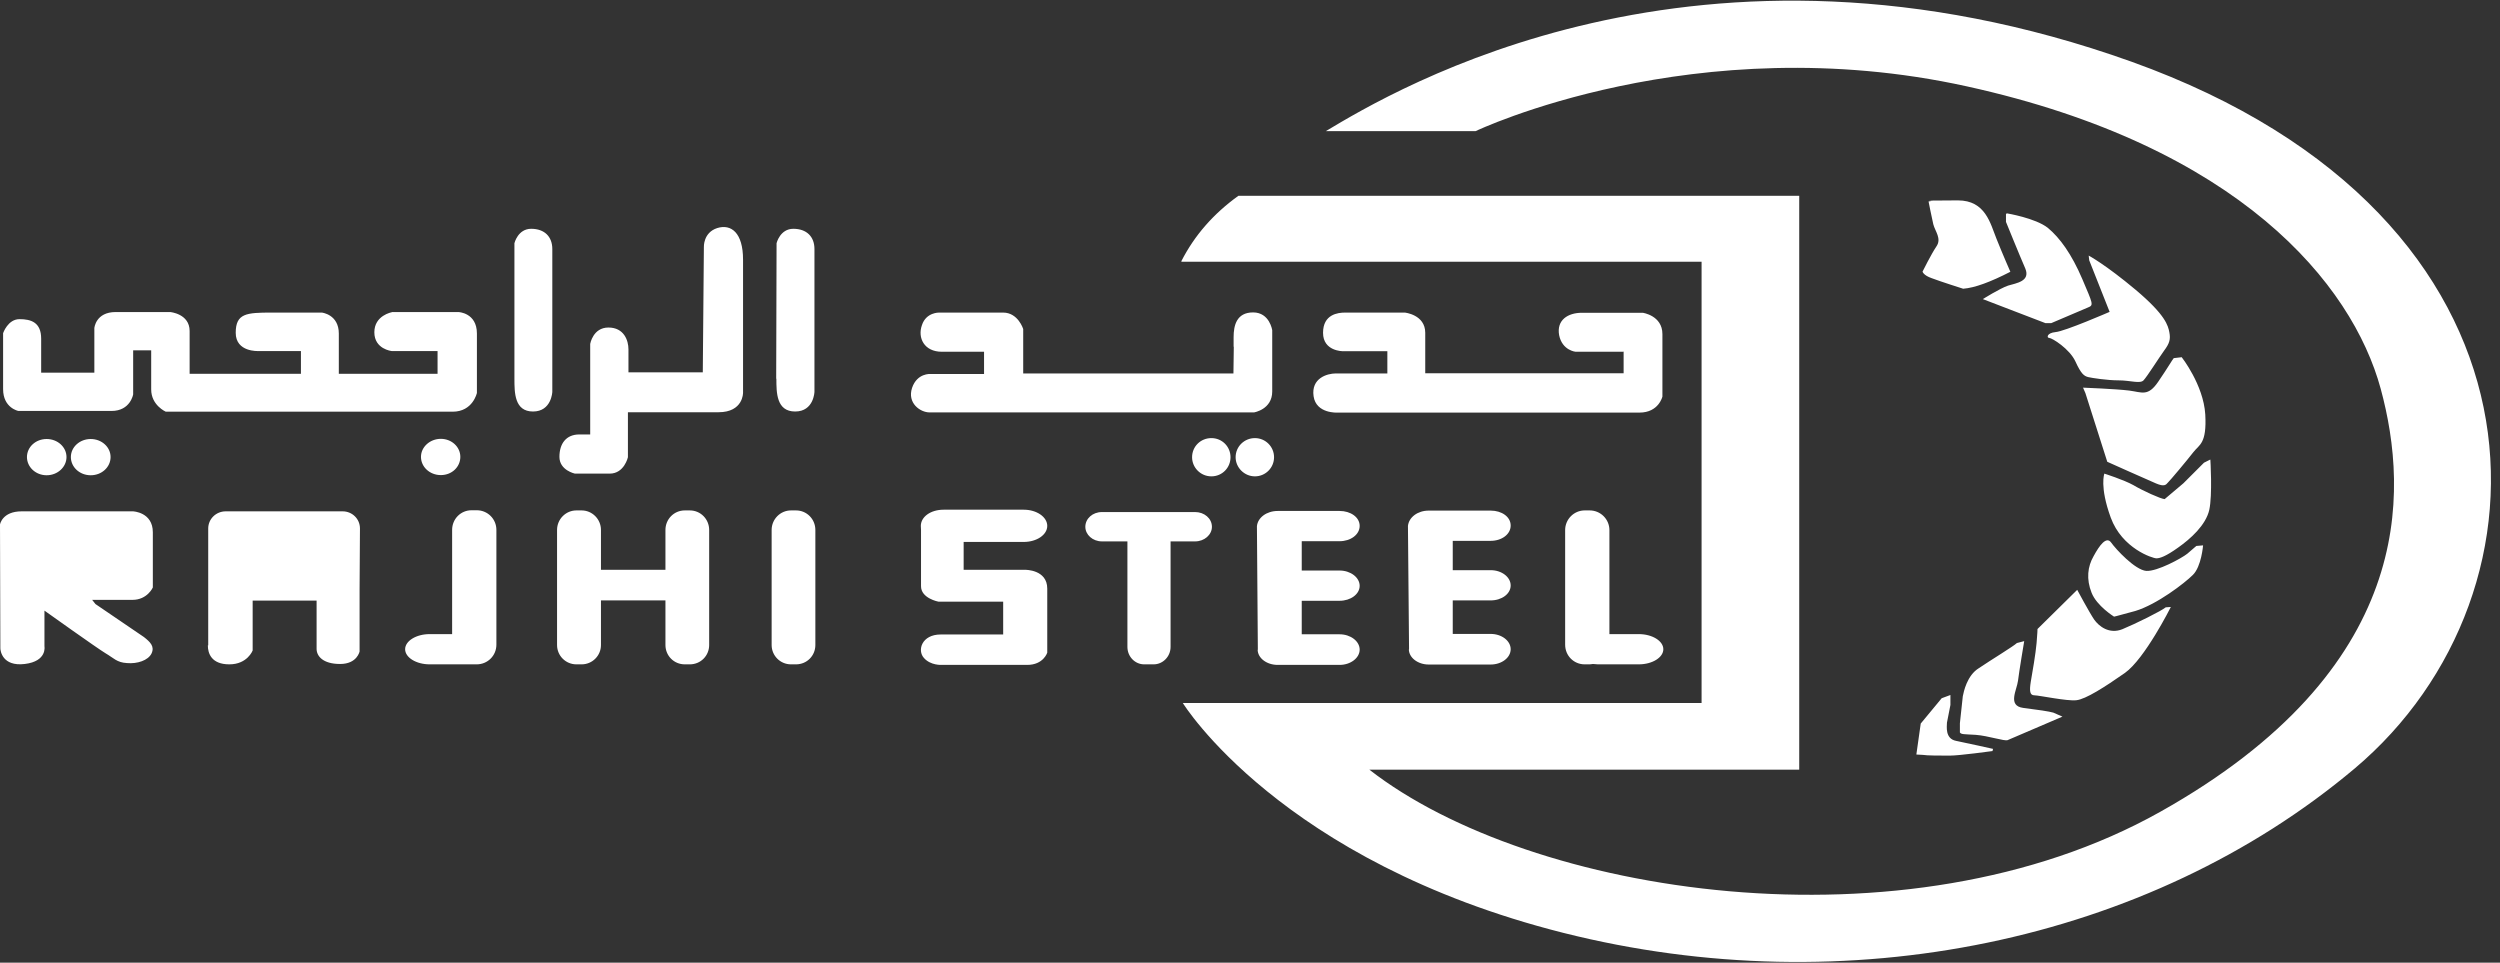 <svg width="174" height="67" viewBox="0 0 174 67" fill="none" xmlns="http://www.w3.org/2000/svg">
<rect x="0" y="0" width="174" height="67" fill="#333333" stroke="none"/>
<g clip-path="url(#clip0_243_779)">
<path d="M112.015 44.134H114.056C115.007 44.134 115.768 44.616 115.768 45.186C115.768 45.757 115.007 46.239 114.056 46.239H111.216L110.874 46.213L110.646 46.239H110.291C109.543 46.239 108.934 45.643 108.934 44.869V36.895C108.934 36.134 109.555 35.525 110.291 35.525H110.646C111.394 35.525 112.015 36.134 112.015 36.895M98.056 45.186C98.056 45.77 98.677 46.251 99.438 46.251H103.749C104.522 46.251 105.143 45.77 105.143 45.186C105.143 44.603 104.522 44.121 103.749 44.121H101.111V41.789H103.749C104.522 41.789 105.143 41.332 105.143 40.749C105.143 40.166 104.522 39.684 103.749 39.684H101.111V37.643H103.749C104.522 37.643 105.143 37.186 105.143 36.578C105.143 35.969 104.522 35.538 103.749 35.538H99.438C98.665 35.538 98.056 36.007 97.993 36.603L98.069 45.072V45.212M87.533 45.212C87.533 45.795 88.154 46.277 88.927 46.277H93.238C93.999 46.277 94.633 45.795 94.633 45.212C94.633 44.629 93.999 44.147 93.238 44.147H90.601V41.814H93.238C93.999 41.814 94.633 41.358 94.633 40.774C94.633 40.191 93.999 39.709 93.238 39.709H90.601V37.668H93.238C93.999 37.668 94.633 37.212 94.633 36.603C94.633 35.995 93.999 35.563 93.238 35.563H88.927C88.154 35.563 87.533 36.032 87.482 36.628L87.545 45.098V45.237M75.539 36.666C75.539 37.212 76.046 37.681 76.693 37.681H78.468V45.022C78.468 45.706 79 46.239 79.634 46.239H80.293C80.927 46.239 81.472 45.706 81.472 45.022V37.681H83.184C83.818 37.681 84.35 37.224 84.35 36.666C84.35 36.083 83.818 35.639 83.184 35.639H76.693C76.046 35.639 75.539 36.096 75.539 36.666ZM64.103 36.882V40.787C64.09 41.649 65.32 41.877 65.32 41.877H69.821V44.16H65.472C64.153 44.16 63.824 45.263 64.306 45.795C64.775 46.328 65.548 46.277 65.548 46.277H71.494C72.623 46.277 72.889 45.427 72.889 45.427V40.965C72.889 39.633 71.355 39.659 71.355 39.659H67.07V37.719H71.254C72.154 37.719 72.889 37.224 72.889 36.603C72.889 35.982 72.154 35.475 71.254 35.475H65.675C64.775 35.475 64.09 35.969 64.09 36.603M113.004 24.47V25.978H99.197V23.164C99.197 21.896 97.777 21.756 97.777 21.756H93.618C93.124 21.756 92.084 21.871 92.084 23.164C92.084 24.457 93.466 24.444 93.466 24.444H96.56V25.991H92.984C92.351 25.991 91.248 26.333 91.425 27.576C91.603 28.806 93.086 28.717 93.086 28.717H114.107C115.451 28.717 115.704 27.601 115.704 27.601V23.253C115.704 21.959 114.335 21.769 114.335 21.769H110.101C109.124 21.769 108.326 22.276 108.516 23.329C108.731 24.394 109.657 24.482 109.657 24.482H112.953M85.872 24.14L85.847 25.991H71.215V22.898C71.215 22.898 70.86 21.756 69.821 21.756H65.358C65.358 21.756 64.458 21.731 64.166 22.631C63.849 23.519 64.331 24.482 65.548 24.482H68.49V26.029H64.762C64.762 26.029 63.837 25.953 63.481 26.993C63.127 28.058 64.052 28.704 64.699 28.704H87.279C87.279 28.704 88.547 28.501 88.547 27.246V22.986C88.547 22.986 88.37 21.744 87.216 21.744C86.062 21.744 85.859 22.657 85.859 23.468V24.127M85.999 31.823C85.999 32.546 86.607 33.154 87.343 33.154C88.078 33.154 88.674 32.559 88.674 31.823C88.674 31.088 88.078 30.492 87.343 30.492C86.607 30.492 85.999 31.075 85.999 31.823ZM82.969 31.823C82.969 32.546 83.564 33.154 84.312 33.154C85.06 33.154 85.644 32.559 85.644 31.823C85.644 31.088 85.06 30.492 84.312 30.492C83.564 30.492 82.969 31.075 82.969 31.823ZM82.233 18.219H118.43V48.927H82.322C82.322 48.927 89.105 59.957 108.807 64.927C128.523 69.897 149.506 65.586 163.896 53.478C178.375 41.269 178.501 15.113 148.364 4.298C118.228 -6.479 97.016 6.289 92.275 9.129H102.696C102.696 9.129 117.949 1.838 136.89 6.01C155.845 10.181 163.706 19.753 165.696 27.056C167.674 34.346 168.054 46.581 150.342 56.508C132.618 66.448 106.474 62.277 95.305 53.567H125.226V13.63H86.189C84.465 14.872 83.146 16.368 82.22 18.181M134.443 13.985L134.228 14.023C134.228 14.023 134.443 15.126 134.557 15.607C134.684 16.102 135.153 16.609 134.773 17.154C134.405 17.699 133.809 18.904 133.809 18.904C133.809 18.904 133.86 19.157 134.443 19.36C135.001 19.576 136.637 20.096 136.637 20.096C137.448 20.032 138.539 19.626 139.921 18.916C139.921 18.916 139.375 17.674 138.957 16.622C138.526 15.557 138.196 13.947 136.269 13.947C134.342 13.947 134.241 13.972 134.241 13.972M139.616 14.91V15.443C139.616 15.443 140.567 17.788 140.96 18.688C141.328 19.576 140.352 19.703 139.756 19.88C139.173 20.083 138.006 20.818 138.006 20.818L142.367 22.492H142.761L145.322 21.401C145.74 21.237 145.664 21.161 144.929 19.424C144.181 17.674 143.369 16.558 142.532 15.861C141.67 15.176 139.667 14.847 139.667 14.847M145.41 18.118L146.83 21.706C146.83 21.706 143.711 23.062 143.065 23.113C142.444 23.176 142.444 23.519 142.621 23.519C142.824 23.519 144.041 24.279 144.447 25.154C144.852 26.042 145.055 26.169 145.334 26.245C145.601 26.308 146.666 26.473 147.464 26.473C148.263 26.473 148.948 26.726 149.189 26.473C149.442 26.207 150.254 24.913 150.621 24.406C151.002 23.899 151.078 23.608 150.989 23.138C150.9 22.669 150.735 21.934 148.643 20.172C146.539 18.409 145.372 17.788 145.372 17.788M151.838 24.863L151.293 24.926C151.166 25.078 150.926 25.522 150.216 26.562C149.493 27.627 149.087 27.297 148.187 27.183C147.274 27.069 144.979 26.98 144.979 26.98L145.144 27.36L146.666 32.14C146.666 32.14 149.493 33.408 150.063 33.649C150.634 33.89 150.748 33.75 150.887 33.586C151.027 33.459 152.219 32.039 152.65 31.481C153.068 30.936 153.601 30.898 153.487 28.844C153.36 26.777 151.838 24.85 151.838 24.85M153.829 31.988L153.398 32.204L151.965 33.636L150.659 34.739C150.368 34.714 149.138 34.156 148.479 33.763C147.819 33.395 146.463 32.964 146.463 32.964C146.463 32.964 146.12 33.864 146.906 36.02C147.692 38.175 149.822 38.86 150.089 38.86C150.33 38.86 150.748 38.72 151.597 38.112C152.46 37.503 153.525 36.552 153.766 35.487C153.994 34.435 153.842 32.001 153.842 32.001M153.309 37.96L152.865 37.998L152.231 38.543C151.851 38.847 150.139 39.785 149.379 39.735C148.605 39.671 147.274 38.239 146.932 37.757C146.602 37.3 146.12 37.96 145.715 38.708C145.296 39.43 145.195 40.305 145.575 41.256C145.93 42.169 147.135 42.917 147.135 42.917C147.135 42.917 147.109 42.942 148.618 42.524C150.127 42.068 152.054 40.584 152.624 40.014C153.22 39.43 153.334 37.96 153.334 37.96M151.09 42.245L150.735 42.27C150.456 42.511 148.618 43.424 147.718 43.792C146.805 44.16 146.082 43.589 145.753 43.12C145.423 42.638 144.574 41.053 144.574 41.053L141.81 43.779C141.81 43.779 141.81 44.033 141.746 44.755C141.683 45.478 141.455 46.822 141.341 47.456C141.239 48.102 141.277 48.394 141.594 48.394C141.911 48.394 143.876 48.812 144.51 48.736C145.157 48.673 146.501 47.811 147.895 46.835C149.277 45.858 151.078 42.27 151.078 42.27M140.859 44.629L140.377 44.755C140.136 44.984 138.551 45.947 137.727 46.505C136.903 47.012 136.675 48.141 136.611 48.458L136.409 50.334V50.98C136.51 51.12 136.662 51.095 137.512 51.145C138.374 51.209 139.527 51.602 139.73 51.513L143.547 49.877L142.913 49.599C142.596 49.51 141.898 49.408 140.808 49.269C139.705 49.117 140.377 48.014 140.453 47.38C140.529 46.733 140.884 44.629 140.884 44.629M135.724 48.381L135.141 48.597L133.683 50.359L133.378 52.515L133.835 52.54C134.101 52.591 135.052 52.591 135.711 52.591C136.371 52.591 138.678 52.274 138.678 52.274L138.716 52.122C138.716 52.122 136.954 51.728 136.142 51.564C135.356 51.412 135.508 50.537 135.508 50.296L135.749 49.066V48.369M46.315 39.659H41.827V36.882C41.827 36.134 41.218 35.525 40.483 35.525H40.115C39.38 35.525 38.771 36.134 38.771 36.882V44.895C38.771 45.643 39.38 46.239 40.115 46.239H40.483C41.218 46.239 41.827 45.643 41.827 44.895V41.789H46.315V44.895C46.315 45.643 46.911 46.239 47.659 46.239H48.014C48.762 46.239 49.358 45.643 49.358 44.895V36.882C49.358 36.134 48.762 35.525 48.014 35.525H47.659C46.911 35.525 46.315 36.134 46.315 36.882M53.706 44.895C53.706 45.643 54.315 46.239 55.05 46.239H55.405C56.153 46.239 56.749 45.643 56.749 44.895V36.882C56.749 36.134 56.153 35.525 55.405 35.525H55.05C54.315 35.525 53.706 36.134 53.706 36.882V44.895ZM31.468 44.134H29.909C28.958 44.134 28.197 44.616 28.197 45.186C28.197 45.757 28.958 46.239 29.909 46.239H33.18C33.928 46.239 34.549 45.643 34.549 44.869V36.882C34.549 36.121 33.941 35.513 33.18 35.513H32.825C32.064 35.513 31.468 36.121 31.468 36.882V44.134ZM17.496 39.709H22.035V37.63H17.496V39.709ZM14.466 44.92C14.466 45.465 14.707 46.239 15.962 46.239C17.218 46.239 17.585 45.275 17.585 45.275V41.801H22.035V45.161C22.035 45.668 22.479 46.213 23.671 46.213C24.863 46.213 25.027 45.339 25.027 45.339V40.977L25.053 36.781C25.053 36.109 24.508 35.589 23.848 35.589H15.709C15.037 35.589 14.492 36.121 14.492 36.781V44.92H14.466ZM3.17 39.697H7.671V37.655H3.17V39.697ZM0.025 45.123C0.025 45.275 0.152 46.404 1.724 46.213C3.296 46.023 3.094 44.984 3.094 44.984V42.499C3.094 42.499 6.77 45.123 7.341 45.465C7.911 45.795 8.127 46.112 8.837 46.15C9.547 46.213 10.308 45.972 10.549 45.478C10.777 44.984 10.447 44.679 10.016 44.337L6.644 42.042L6.415 41.751H9.217C10.257 41.751 10.637 40.888 10.637 40.888V37.047C10.637 35.639 9.255 35.589 9.255 35.589H1.509C0.152 35.589 0 36.502 0 36.502L0.025 45.123ZM1.876 31.811C1.876 32.508 2.485 33.078 3.246 33.078C4.006 33.078 4.628 32.508 4.628 31.811C4.628 31.113 4.006 30.555 3.246 30.555C2.485 30.555 1.876 31.113 1.876 31.811ZM4.932 31.811C4.932 32.508 5.541 33.078 6.314 33.078C7.087 33.078 7.696 32.508 7.696 31.811C7.696 31.113 7.075 30.555 6.314 30.555C5.553 30.555 4.932 31.113 4.932 31.811ZM27.272 21.731C27.272 21.731 26.054 21.947 26.054 23.126C26.054 24.305 27.259 24.432 27.259 24.432H30.454V26.016H23.582V23.215C23.582 21.883 22.403 21.756 22.403 21.756H18.904C17.154 21.756 16.406 21.807 16.406 23.164C16.406 24.52 17.978 24.432 17.978 24.432H20.945V26.016H13.198V23.037C13.198 21.832 11.842 21.718 11.842 21.718H8.051C6.656 21.718 6.567 22.834 6.567 22.834V25.94H2.865V23.57C2.865 22.441 2.168 22.213 1.357 22.213C0.545 22.213 0.216 23.189 0.216 23.189V27.081C0.216 28.4 1.281 28.603 1.281 28.603H7.759C9.078 28.603 9.268 27.449 9.268 27.449V24.381H10.523V27.107C10.523 28.21 11.537 28.654 11.537 28.654H31.506C32.913 28.654 33.193 27.348 33.193 27.348V23.215C33.193 21.756 31.899 21.718 31.899 21.718H27.284M29.3 31.798C29.3 32.495 29.909 33.066 30.682 33.066C31.456 33.066 32.039 32.495 32.039 31.798C32.039 31.101 31.43 30.543 30.682 30.543C29.934 30.543 29.3 31.101 29.3 31.798ZM35.804 26.359C35.804 27.322 35.804 28.641 37.097 28.641C38.391 28.641 38.441 27.272 38.441 27.272V17.332C38.441 16.47 37.896 15.924 36.971 15.924C36.045 15.924 35.804 16.926 35.804 16.926V26.359ZM48.939 25.915H43.741V24.317C43.741 23.684 43.424 22.796 42.346 22.796C41.269 22.796 41.078 23.937 41.078 23.937V30.238H40.318C39.418 30.238 38.936 30.86 38.936 31.798C38.936 32.736 40.014 32.964 40.014 32.964H42.435C43.449 32.964 43.703 31.823 43.703 31.823V28.692H50.004C51.741 28.692 51.716 27.335 51.716 27.335V18.067C51.716 16.203 50.892 15.569 49.916 15.874C48.939 16.191 48.99 17.192 48.99 17.192L48.914 25.915H48.939ZM54.036 26.359C54.036 27.322 54.036 28.641 55.342 28.641C56.648 28.641 56.686 27.272 56.686 27.272V17.332C56.686 16.47 56.141 15.924 55.215 15.924C54.29 15.924 54.049 16.926 54.049 16.926L54.023 26.359H54.036Z" fill="white"/>
</g>
<defs>
<clipPath id="clip0_243_779">
<rect width="173.405" height="66.905" fill="white"/>
</clipPath>
</defs>
</svg>
